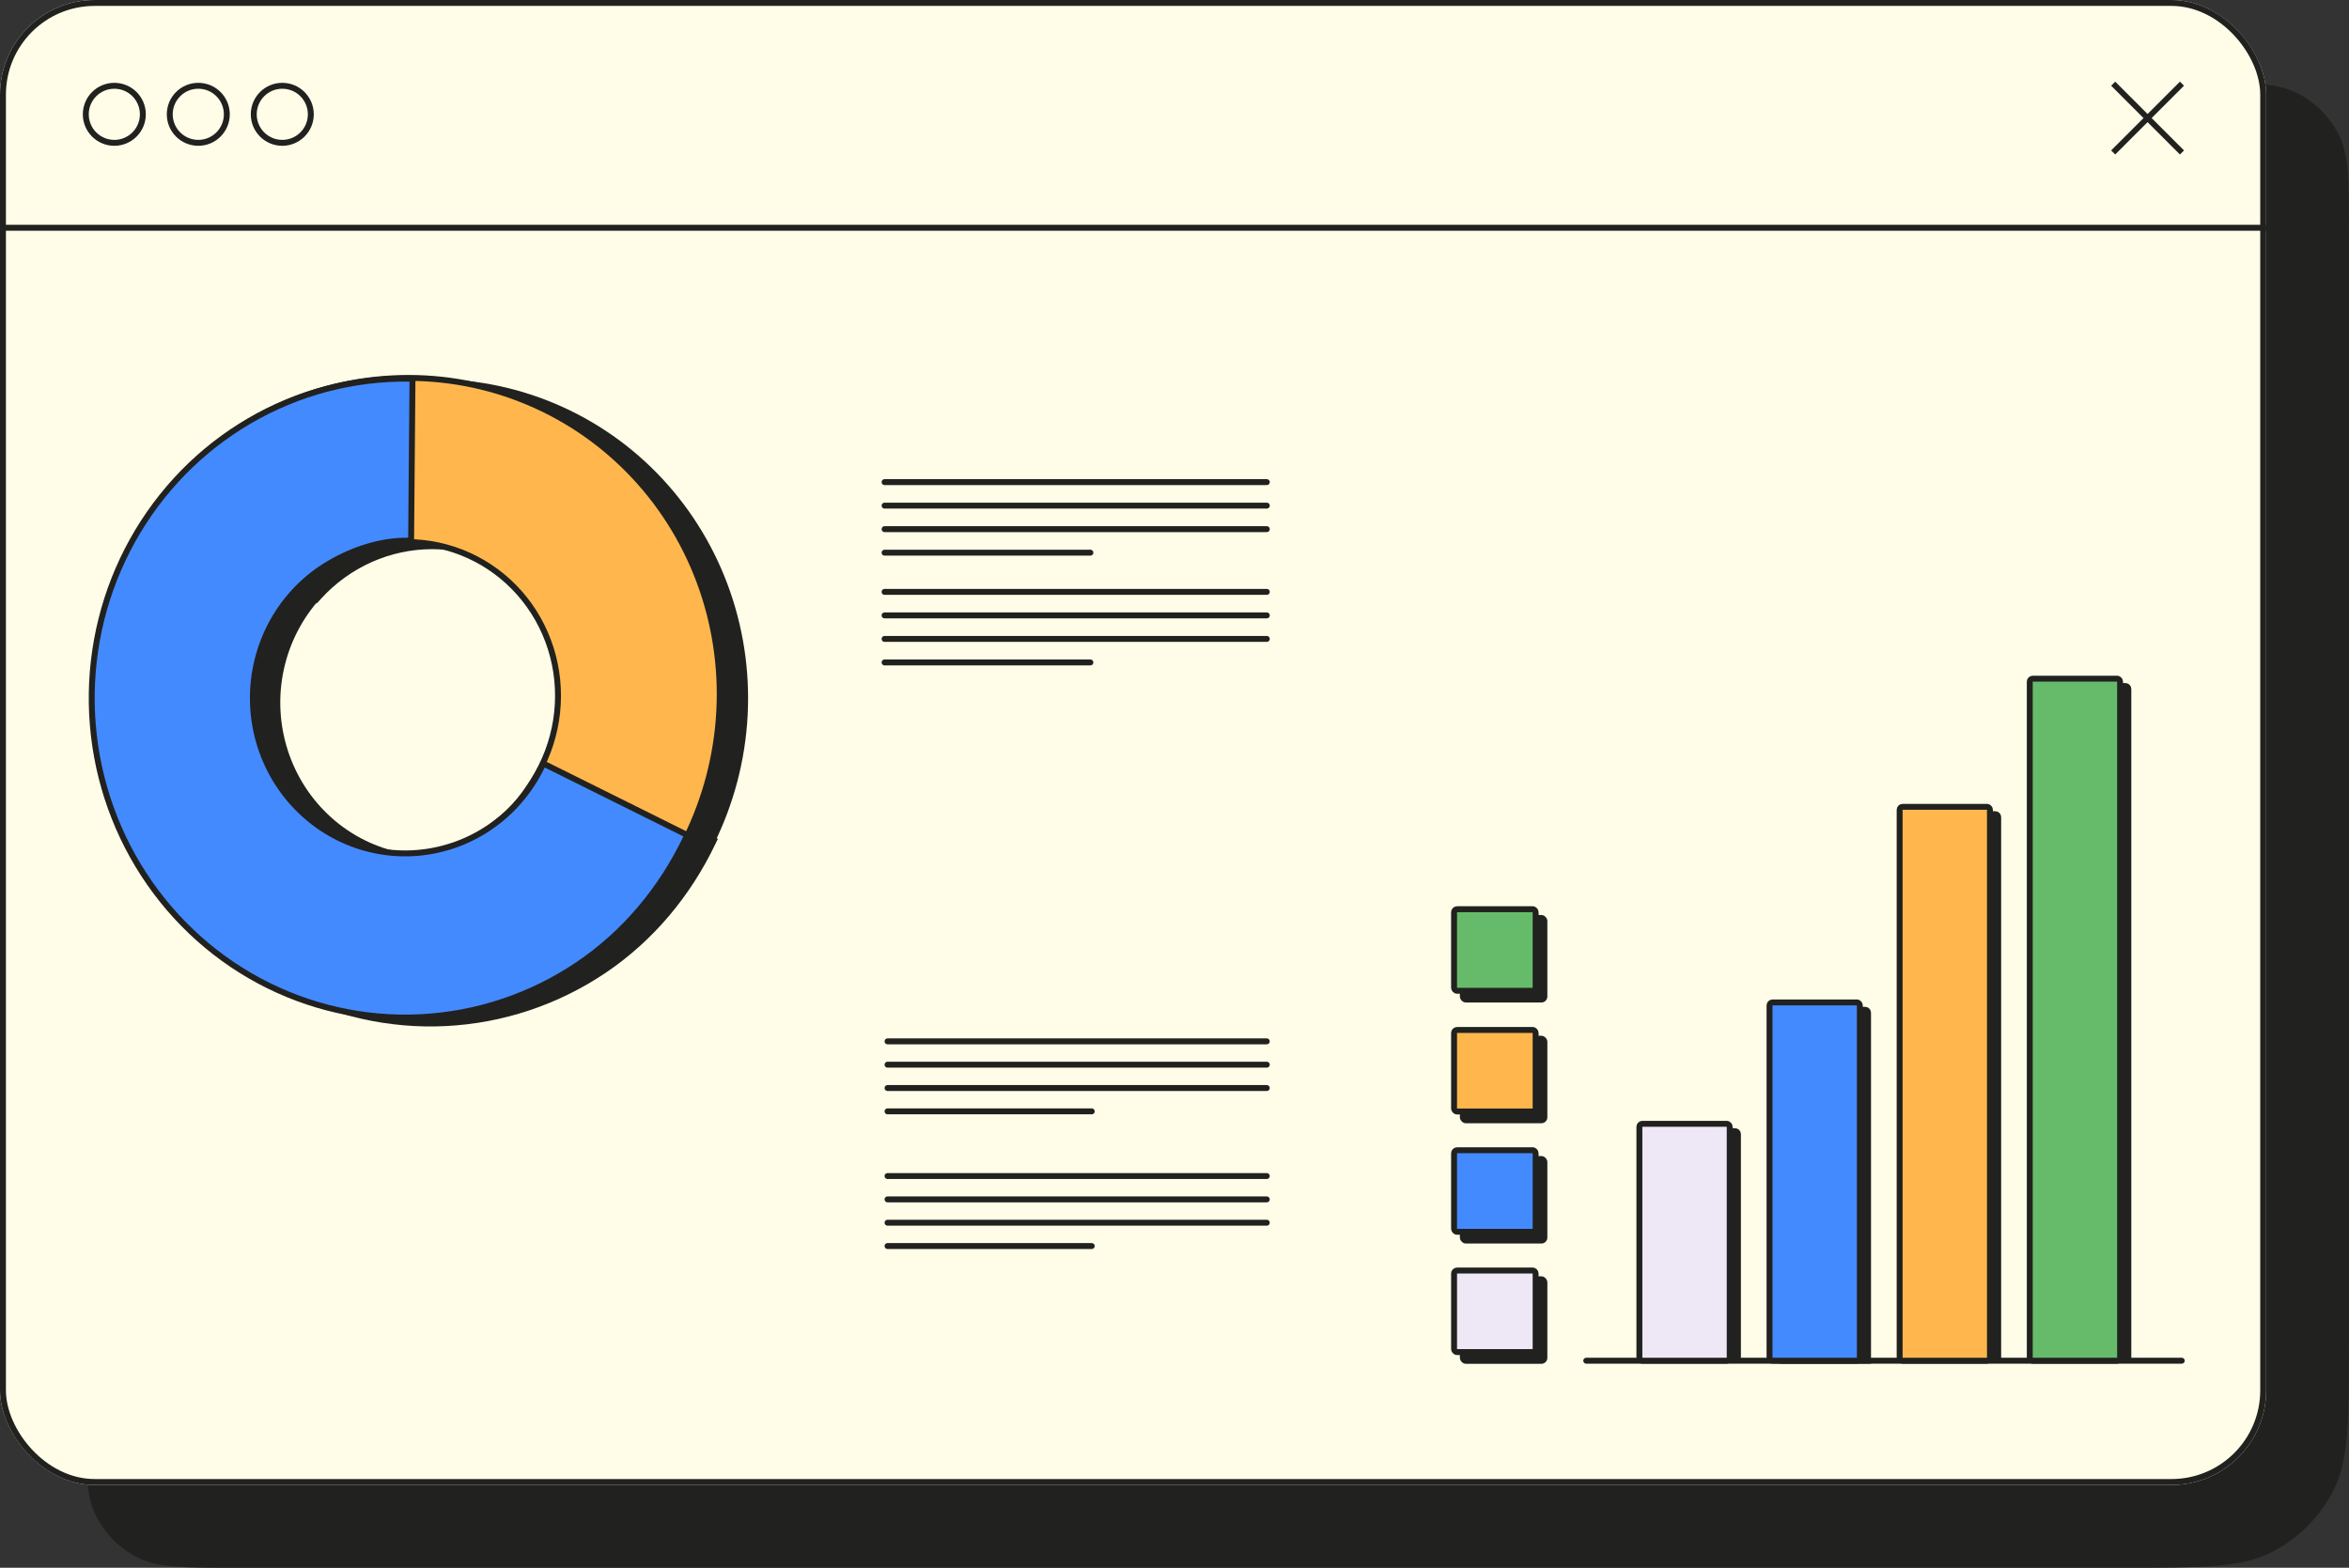 <svg width="794" height="530" viewBox="0 0 794 530" fill="none" xmlns="http://www.w3.org/2000/svg">
<rect x="0" y="0" width="794" height="530" fill="#333333" stroke="none"/>
<path d="M29 79.2C29 61.278 29 52.318 32.488 45.472C35.556 39.451 40.451 34.556 46.472 31.488C53.318 28 62.278 28 80.2 28H742.8C760.722 28 769.683 28 776.528 31.488C782.549 34.556 787.444 39.451 790.512 45.472C794 52.318 794 61.278 794 79.2V453.2C794 480.083 794 493.524 788.768 503.792C784.166 512.823 776.823 520.166 767.792 524.768C757.524 530 744.083 530 717.2 530H80.2C62.278 530 53.318 530 46.472 526.512C40.451 523.444 35.556 518.549 32.488 512.528C29 505.683 29 496.722 29 478.8V79.2Z" fill="#21211F"/>
<g clip-path="url(#clip0_13902_1157)">
<rect width="766" height="502" rx="32" fill="#FFFDE7"/>
<line y1="77" x2="766" y2="77" stroke="#21211F" stroke-width="2"/>
<circle cx="38.644" cy="38.644" r="9.644" stroke="#21211F" stroke-width="2"/>
<circle cx="67.027" cy="38.644" r="9.644" stroke="#21211F" stroke-width="2"/>
<circle cx="95.418" cy="38.644" r="9.644" stroke="#21211F" stroke-width="2"/>
<path fill-rule="evenodd" clip-rule="evenodd" d="M724.544 39.913L713.602 28.972L714.973 27.6L725.914 38.543L736.854 27.6L738.226 28.972L727.284 39.913L738.226 50.854L736.856 52.224L725.914 41.283L714.973 52.224L713.602 50.854L724.544 39.913Z" fill="#21211F"/>
<path d="M67.728 164.374L67.066 165.104L67.785 165.777L106.326 201.821L107.067 202.514L107.749 201.762C112.655 196.36 118.606 192.047 125.22 189.1C131.834 186.153 138.966 184.637 146.159 184.646C153.351 184.656 160.446 186.192 166.99 189.155C173.534 192.119 179.383 196.445 184.162 201.857C188.941 207.27 192.545 213.649 194.742 220.588C196.939 227.527 197.68 234.872 196.917 242.152C196.154 249.432 193.903 256.485 190.31 262.86C186.692 269.279 182.237 275.127 176.464 279.479L175.682 280.069L176.255 280.863L206.95 323.383L207.547 324.211L208.363 323.596C220.31 314.588 230.297 303.165 237.685 290.058C245.073 276.952 249.699 262.45 251.268 247.482C252.837 232.515 251.313 217.411 246.794 203.137C242.275 188.864 234.86 175.736 225.023 164.595C215.186 153.454 203.144 144.546 189.668 138.444C176.193 132.341 161.582 129.179 146.772 129.159C131.962 129.139 117.281 132.262 103.67 138.326C90.058 144.391 77.817 153.263 67.728 164.374Z" fill="#21211F" stroke="#21211F" stroke-width="2"/>
<path d="M240.902 284.906L241.327 284.017L240.445 283.579L193.324 260.167L192.416 259.715L191.978 260.631C187.913 269.123 181.687 276.345 173.952 281.543C166.217 286.741 157.256 289.726 148.005 290.187C138.753 290.648 129.55 288.569 121.355 284.165C113.159 279.762 106.272 273.194 101.415 265.147C96.558 257.1 93.909 247.87 93.747 238.421C93.585 228.972 95.916 219.653 100.495 211.437C105.074 203.223 111.732 196.414 119.772 191.721C127.854 187.004 137.271 183.894 146.49 184.026L147.495 184.04L147.504 183.034L147.951 130.019L147.959 129.025L146.965 129.011C127.894 128.739 109.102 133.693 92.554 143.352C76.006 153.011 62.309 167.02 52.892 183.914C43.475 200.809 38.684 219.969 39.016 239.393C39.349 258.818 44.794 277.796 54.783 294.345C64.773 310.895 78.942 324.409 95.811 333.473C112.681 342.538 131.63 346.82 150.68 345.87C169.73 344.921 188.179 338.775 204.099 328.076C220.029 317.371 232.55 302.358 240.902 284.906Z" fill="#21211F" stroke="#21211F" stroke-width="2"/>
<path d="M59.142 162.974L58.48 163.703L59.2 164.376L97.74 200.42L98.481 201.113L99.163 200.362C104.069 194.959 110.02 190.647 116.634 187.7C123.248 184.753 130.38 183.236 137.573 183.246C144.765 183.256 151.86 184.792 158.404 187.755C164.948 190.718 170.797 195.044 175.576 200.457C180.355 205.869 183.959 212.249 186.156 219.188C188.353 226.127 189.094 233.472 188.331 240.751C187.568 248.031 185.318 255.085 181.724 261.459C178.106 267.879 173.651 273.726 167.878 278.079L167.096 278.669L167.669 279.463L198.364 321.983L198.962 322.81L199.777 322.196C211.724 313.188 221.711 301.764 229.099 288.658C236.487 275.551 241.113 261.05 242.682 246.082C244.251 231.115 242.728 216.01 238.209 201.737C233.69 187.463 226.274 174.335 216.437 163.194C206.6 152.054 194.558 143.146 181.082 137.044C167.607 130.941 152.996 127.778 138.186 127.758C123.376 127.738 108.695 130.861 95.084 136.926C81.472 142.991 69.231 151.863 59.142 162.974Z" fill="#FFB74D" stroke="#21211F" stroke-width="2"/>
<path d="M231.902 283.187L232.327 282.299L231.445 281.86L184.56 258.557L183.651 258.106L183.213 259.021C179.17 267.473 172.975 274.661 165.279 279.834C157.584 285.008 148.668 287.978 139.464 288.437C130.26 288.896 121.104 286.827 112.95 282.444C104.797 278.061 97.945 271.525 93.112 263.517C88.279 255.508 85.644 246.321 85.483 236.917C85.322 227.512 87.641 218.237 92.197 210.061C96.753 201.885 103.377 195.109 111.376 190.438C119.416 185.743 128.786 182.648 137.957 182.779L138.963 182.793L138.971 181.787L139.416 129.019L139.424 128.025L138.43 128.011C119.454 127.74 100.755 132.671 84.289 142.286C67.822 151.9 54.193 165.845 44.823 182.662C35.453 199.478 30.685 218.55 31.016 237.885C31.347 257.219 36.765 276.11 46.705 292.583C56.645 309.056 70.744 322.508 87.53 331.531C104.315 340.554 123.171 344.816 142.127 343.871C161.083 342.926 179.441 336.808 195.282 326.159C211.132 315.503 223.591 300.559 231.902 283.187Z" fill="#448AFF" stroke="#21211F" stroke-width="2"/>
<path d="M299 162.982H428.201" stroke="#21211F" stroke-width="2" stroke-linecap="round"/>
<path d="M299 170.934H428.201" stroke="#21211F" stroke-width="2" stroke-linecap="round"/>
<path d="M299 178.885H428.201" stroke="#21211F" stroke-width="2" stroke-linecap="round"/>
<path d="M299 186.834H368.57" stroke="#21211F" stroke-width="2" stroke-linecap="round"/>
<path d="M299 200.086H428.201" stroke="#21211F" stroke-width="2" stroke-linecap="round"/>
<path d="M299 208.037H428.201" stroke="#21211F" stroke-width="2" stroke-linecap="round"/>
<path d="M299 215.988H428.201" stroke="#21211F" stroke-width="2" stroke-linecap="round"/>
<path d="M299 223.938H368.57" stroke="#21211F" stroke-width="2" stroke-linecap="round"/>
<line x1="536.18" y1="460" x2="737.467" y2="460" stroke="#21211F" stroke-width="2" stroke-linecap="round"/>
<path d="M557.93 382.391H586.456C587.008 382.391 587.456 382.838 587.456 383.391V458.76H557.93C557.377 458.76 556.93 458.312 556.93 457.76V383.391C556.93 382.838 557.377 382.391 557.93 382.391Z" fill="#21211F" stroke="#21211F" stroke-width="2"/>
<path d="M601.906 341.352H630.432C630.985 341.352 631.432 341.799 631.432 342.352V459.998H601.906C601.354 459.998 600.906 459.55 600.906 458.998V342.352C600.906 341.799 601.354 341.352 601.906 341.352Z" fill="#21211F" stroke="#21211F" stroke-width="2"/>
<path d="M645.898 275.232H674.424C674.977 275.232 675.424 275.68 675.424 276.232V458.761H645.898C645.346 458.761 644.898 458.314 644.898 457.761V276.232C644.898 275.68 645.346 275.232 645.898 275.232Z" fill="#21211F" stroke="#21211F" stroke-width="2"/>
<path d="M689.891 231.914H718.417C718.969 231.914 719.417 232.362 719.417 232.914V458.763H689.891C689.338 458.763 688.891 458.315 688.891 457.763V232.914C688.891 232.362 689.338 231.914 689.891 231.914Z" fill="#21211F" stroke="#21211F" stroke-width="2"/>
<rect x="554.141" y="379.914" width="30.526" height="80.08" rx="1" fill="#EDE7F6" stroke="#21211F" stroke-width="2"/>
<rect x="598.133" y="338.875" width="30.526" height="121.12" rx="1" fill="#448AFF" stroke="#21211F" stroke-width="2"/>
<rect x="642.109" y="272.756" width="30.526" height="187.24" rx="1" fill="#FFB74D" stroke="#21211F" stroke-width="2"/>
<rect x="686.094" y="229.438" width="30.526" height="230.56" rx="1" fill="#66BB6A" stroke="#21211F" stroke-width="2"/>
<path d="M300 352.037H428.187" stroke="#21211F" stroke-width="2" stroke-linecap="round"/>
<path d="M300 359.926H428.187" stroke="#21211F" stroke-width="2" stroke-linecap="round"/>
<path d="M300 367.814H428.187" stroke="#21211F" stroke-width="2" stroke-linecap="round"/>
<path d="M300 375.703H369.024" stroke="#21211F" stroke-width="2" stroke-linecap="round"/>
<path d="M300 397.57H428.187" stroke="#21211F" stroke-width="2" stroke-linecap="round"/>
<path d="M300 405.459H428.187" stroke="#21211F" stroke-width="2" stroke-linecap="round"/>
<path d="M300 413.348H428.187" stroke="#21211F" stroke-width="2" stroke-linecap="round"/>
<path d="M300 421.236H369.024" stroke="#21211F" stroke-width="2" stroke-linecap="round"/>
<rect x="493.461" y="350.15" width="29.569" height="29.569" rx="2" fill="#21211F"/>
<rect x="491.5" y="348.188" width="27.569" height="27.569" rx="1" fill="#FFB74D" stroke="#21211F" stroke-width="2"/>
<rect x="493.461" y="309.33" width="29.569" height="29.569" rx="2" fill="#21211F"/>
<rect x="491.5" y="307.367" width="27.569" height="27.569" rx="1" fill="#66BB6A" stroke="#21211F" stroke-width="2"/>
<rect x="493.461" y="390.811" width="29.569" height="29.569" rx="2" fill="#21211F"/>
<rect x="491.5" y="388.848" width="27.569" height="27.569" rx="1" fill="#448AFF" stroke="#21211F" stroke-width="2"/>
<rect x="493.461" y="431.473" width="29.569" height="29.569" rx="2" fill="#21211F"/>
<rect x="491.5" y="429.51" width="27.569" height="27.569" rx="1" fill="#EDE7F6" stroke="#21211F" stroke-width="2"/>
</g>
<rect x="1" y="1" width="764" height="500" rx="31" stroke="#21211F" stroke-width="2"/>
<defs>
<clipPath id="clip0_13902_1157">
<rect width="766" height="502" rx="32" fill="white"/>
</clipPath>
</defs>
</svg>
